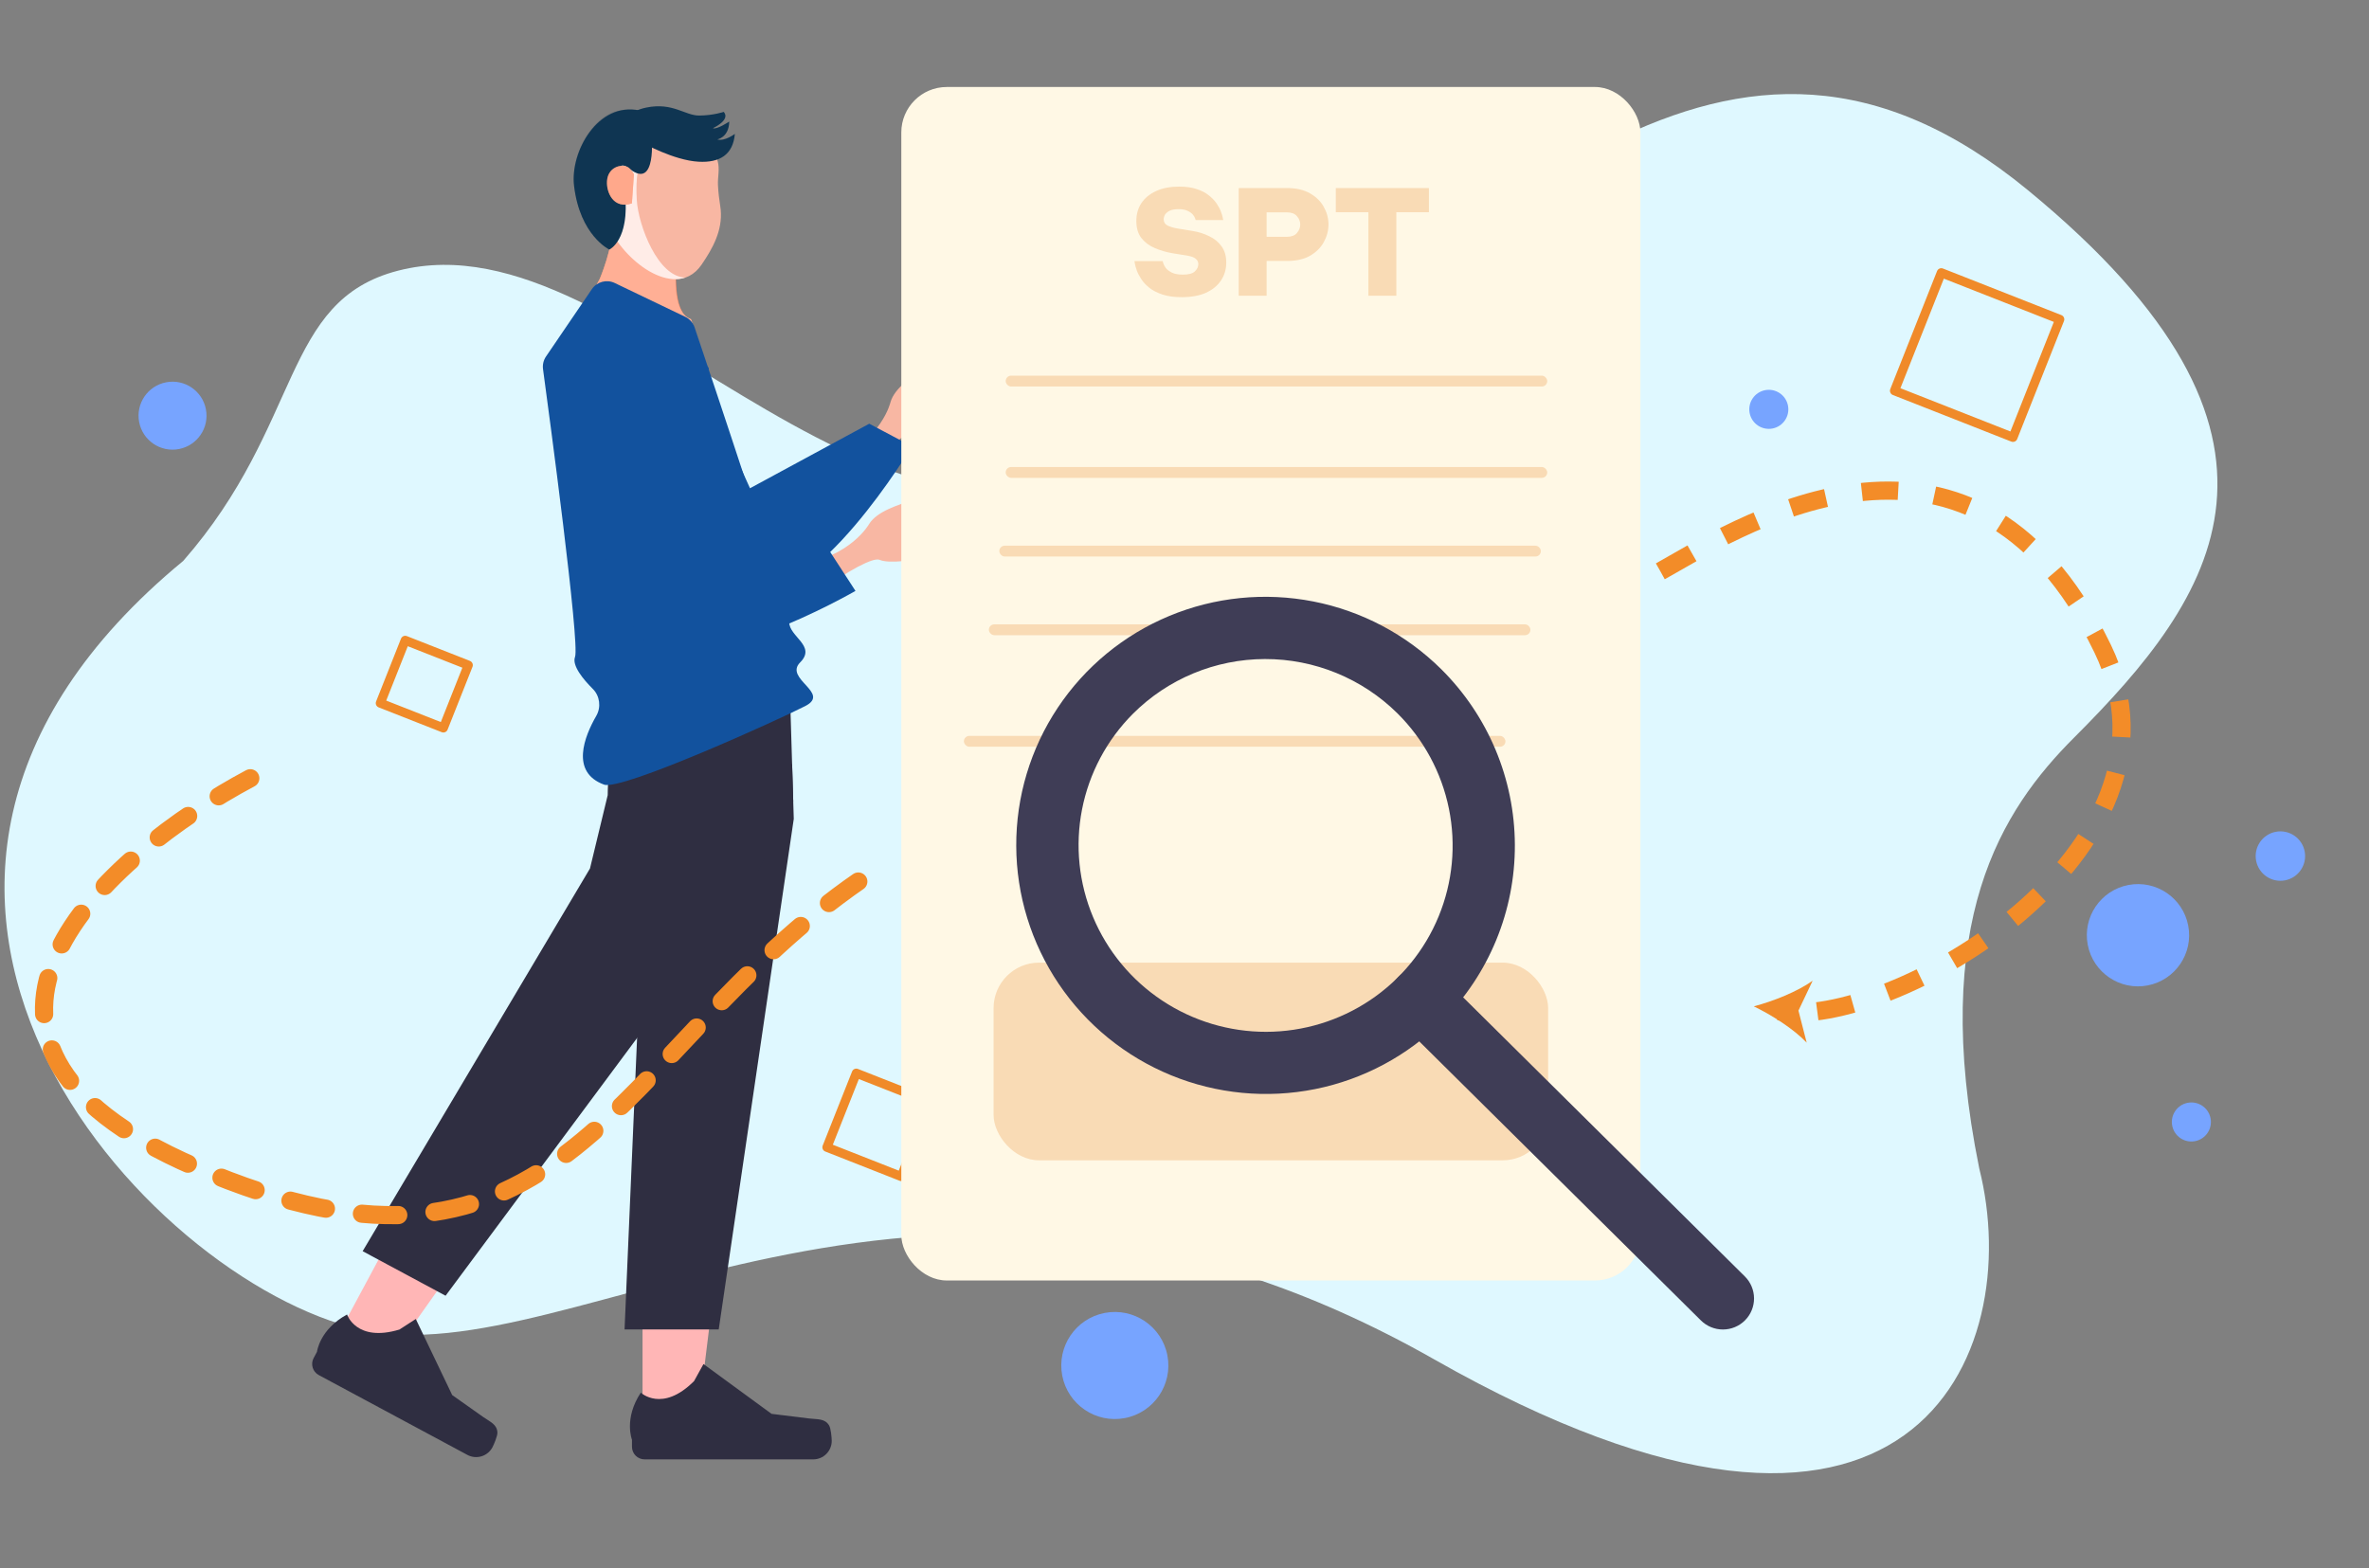 <svg width="521" height="345" viewBox="0 0 521 345" fill="none" xmlns="http://www.w3.org/2000/svg">
<rect x="0" y="0" width="521" height="345" fill="#808080" stroke="none"/>
<path d="M87.593 59.526C61.808 66.136 66.683 93.218 40.287 123.389C-47.228 195.53 32.066 281.813 79.371 292.457C126.677 303.1 203.629 235.492 315.458 299.035C420.881 358.938 445.538 297.631 435.289 257.027C424.242 202.631 440.284 178.106 456.143 162.246C487.026 131.363 512.161 96.188 445.933 41.787C379.705 -12.614 328.851 50.065 261.441 96.188C194.03 142.311 139.259 46.281 87.593 59.526Z" fill="#DFF8FF"/>
<path d="M452.988 70.246L426.936 59.995L416.647 85.953L442.7 96.204L452.988 70.246Z" stroke="#F08A29" stroke-width="2" stroke-linecap="round" stroke-linejoin="round"/>
<path d="M280.151 240.572L266.285 235.115L260.808 248.932L274.675 254.388L280.151 240.572Z" stroke="#F08A29" stroke-width="2" stroke-linecap="round" stroke-linejoin="round"/>
<path d="M204.68 242.495L188.32 236.058L181.859 252.359L198.219 258.796L204.68 242.495Z" stroke="#F08A29" stroke-width="2" stroke-linecap="round" stroke-linejoin="round"/>
<path d="M102.984 146.305L89.118 140.849L83.641 154.665L97.508 160.121L102.984 146.305Z" stroke="#F08A29" stroke-width="2" stroke-linecap="round" stroke-linejoin="round"/>
<circle cx="5.437" cy="5.437" r="5.437" transform="matrix(0.982 -0.188 -0.188 -0.982 497.196 194.666)" fill="#77A4FF"/>
<circle cx="470.195" cy="205.715" r="11.248" transform="rotate(169.163 470.195 205.715)" fill="#77A4FF"/>
<circle cx="245.175" cy="300.36" r="11.775" transform="rotate(169.163 245.175 300.36)" fill="#77A4FF"/>
<circle cx="37.944" cy="91.434" r="7.475" transform="rotate(169.163 37.944 91.434)" fill="#77A4FF"/>
<circle cx="481.938" cy="246.794" r="4.294" transform="rotate(169.163 481.938 246.794)" fill="#77A4FF"/>
<circle cx="389.005" cy="90.039" r="4.294" transform="rotate(169.163 389.005 90.039)" fill="#77A4FF"/>
<circle cx="249.059" cy="230.67" r="10.103" transform="rotate(169.163 249.059 230.67)" fill="#77A4FF"/>
<path d="M148.78 58.388C148.78 58.388 147.801 68.555 151.708 70.191C152.435 74.916 153.882 77.589 153.882 77.589L146.716 81.479L130.557 78.486L129.785 65.254L131.929 61.286C131.929 61.286 134.814 54.398 134.597 50.146C134.381 45.894 148.78 58.388 148.78 58.388Z" fill="#FF8B65"/>
<path d="M148.78 58.388C148.78 58.388 147.417 68.743 151.981 70.191C155.355 79.39 153.882 77.589 153.882 77.589L146.716 81.479L130.557 78.486L129.785 65.254L131.929 61.286C131.929 61.286 134.814 54.398 134.597 50.146C134.381 45.894 148.78 58.388 148.78 58.388Z" fill="#FFAF95"/>
<path d="M158.406 45.409C158.447 45.667 158.478 45.923 158.505 46.183C158.899 50.732 156.757 54.616 154.295 58.215C147.945 67.491 133.407 54.54 132.861 45.89C132.248 36.194 136.881 28.578 144.778 27.298C149.673 26.504 155.492 27.323 157.828 35.424C158.33 37.157 157.814 38.942 157.897 40.7C157.973 42.299 158.157 43.843 158.41 45.414L158.406 45.409Z" fill="#F8B7A3"/>
<g style="mix-blend-mode:multiply">
<path d="M144.769 27.292C146.702 26.978 148.776 26.927 150.723 27.463C150.565 27.485 150.403 27.506 150.246 27.528C142.354 28.809 139.43 34.351 140.047 44.047C140.395 49.575 144.688 60.995 150.748 61.042C143.688 63.483 133.319 53.157 132.858 45.88C132.245 36.185 136.879 28.564 144.775 27.288L144.769 27.292Z" fill="#FFECE7"/>
</g>
<path d="M141.431 31.456C141.431 31.456 148.139 35.261 153.634 35.57C158.292 35.83 161.223 34.019 161.614 29.449C161.614 29.449 159.361 31.163 157.743 30.664C157.743 30.664 160.323 30.239 160.377 26.736C160.377 26.736 157.63 28.563 156.791 28.194C156.791 28.194 160.745 26.406 159.167 24.608C159.167 24.608 156.905 25.394 153.78 25.417C150.656 25.441 147.958 22.457 142.126 23.662C138.171 24.477 137.458 26.392 136.336 29.915C135.215 33.432 141.429 31.465 141.429 31.465L141.431 31.456Z" fill="#0F3552"/>
<path d="M143.306 29.892C143.306 29.892 144.473 41.794 138.526 37.194C134.329 33.947 137.365 41.58 137.455 42.449C138.519 52.877 134.012 54.887 134.012 54.887C134.012 54.887 127.558 51.847 126.251 40.874C125.352 33.327 131.545 22.362 140.614 24.292C149.678 26.221 143.307 29.888 143.307 29.888L143.306 29.892Z" fill="#0F3552"/>
<g style="mix-blend-mode:multiply" opacity="0.16">
<path d="M136.651 39.564C136.309 38.198 137.975 37.534 138.526 37.2C135.811 36.239 132.573 27.989 136.882 24.233C130.885 24.549 125.368 33.494 126.25 40.885C127.56 51.864 134.01 54.898 134.01 54.898C134.01 54.898 137.245 53.454 137.586 46.664C137.034 44.097 136.745 41.74 136.651 39.564Z" fill="#0F3552"/>
</g>
<path d="M139.419 38.328C139.419 38.328 138.774 37.064 137.94 36.692C136.463 36.033 133.719 36.837 133.499 39.784C133.305 42.413 134.999 46.095 138.972 44.732" fill="#FF8B65"/>
<path opacity="0.41" d="M139.419 38.328C139.419 38.328 138.774 37.064 137.94 36.692C136.463 36.033 133.719 36.837 133.499 39.784C133.305 42.413 134.999 46.095 138.972 44.732" fill="#FFD1C2"/>
<path d="M189.123 106.284C194.237 99.552 198.754 95.204 200.241 95.391C202.601 95.689 207.917 93.176 210.211 91.857C210.89 91.467 212.414 90.628 214.08 90.613C215.512 90.599 216.45 89.805 215.055 89.237C213.655 88.671 212.746 88.78 210.442 89.473C209.32 89.812 209.089 89.592 208.956 89.34C208.722 88.897 210.932 87.491 213.755 86.221C216.668 84.91 218.325 84.076 218.837 83.051C219.235 82.256 219.527 81.606 217.56 82.345C215.594 83.085 212.076 85.604 211.33 85.018C210.585 84.432 213.482 82.957 215.251 82.217C217.021 81.477 219.409 81.25 219.221 80.156C219.092 79.404 218.172 79.182 215.751 79.936C213.33 80.689 209.955 83.555 209.526 82.936C209.097 82.316 213.203 80.024 214.322 79.626C215.48 79.214 215.644 78.212 213.548 78.462C211.452 78.713 210.33 79.858 208.427 81.053C206.519 82.25 205.843 83.192 205.364 82.819C204.894 82.454 205.713 81.415 207.576 80.546C209.435 79.677 211.113 78.957 210.193 78.472C209.273 77.988 206.712 78.579 203.729 80.637C200.741 82.696 196.753 85.278 195.841 88.458C195.841 88.458 194.018 96.522 183.495 101.352C158.306 112.912 187.575 108.337 189.124 106.289L189.123 106.284Z" fill="#F8B7A3"/>
<path d="M179.713 130.494C186.505 125.459 192.057 122.547 193.433 123.142C195.615 124.087 201.422 123.159 203.992 122.533C204.753 122.349 206.451 121.969 208.055 122.42C209.434 122.806 210.557 122.307 209.376 121.371C208.189 120.436 207.287 120.287 204.88 120.309C203.708 120.321 203.548 120.045 203.491 119.766C203.39 119.275 205.905 118.542 208.97 118.112C212.133 117.667 213.957 117.329 214.736 116.488C215.339 115.836 215.802 115.293 213.707 115.453C211.612 115.614 207.53 117.051 206.978 116.28C206.425 115.509 209.619 114.901 211.525 114.685C213.432 114.469 215.788 114.918 215.913 113.815C215.999 113.057 215.178 112.588 212.643 112.634C210.108 112.681 206.066 114.491 205.827 113.776C205.588 113.061 210.171 112.007 211.357 111.937C212.583 111.866 213.022 110.949 210.939 110.604C208.857 110.259 207.459 111.045 205.298 111.661C203.131 112.277 202.219 112.993 201.864 112.501C201.514 112.019 202.59 111.251 204.623 110.936C206.65 110.622 208.462 110.399 207.715 109.677C206.967 108.955 204.342 108.807 200.903 109.949C197.459 111.091 192.908 112.457 191.144 115.255C191.144 115.255 187.141 122.489 175.688 124.187C148.272 128.25 177.654 132.033 179.714 130.5L179.713 130.494Z" fill="#F8B7A3"/>
<path d="M148.513 70.957L164.94 107.398L191.171 93.2L200.559 98.182C200.559 98.182 179.115 134.031 164.433 129.95C149.751 125.869 123.679 88.866 128.377 77.445C133.074 66.025 148.513 70.957 148.513 70.957Z" fill="#12529E"/>
<path d="M141.311 313.826L153.288 313.825L158.986 267.625L141.308 267.626L141.311 313.826Z" fill="#FFB6B6"/>
<path d="M182.348 313.555C182.721 314.183 182.917 316.21 182.917 316.941C182.917 319.186 181.097 321.006 178.852 321.006H141.759C140.227 321.006 138.985 319.764 138.985 318.233V316.688C138.985 316.688 137.15 312.047 140.928 306.326C140.928 306.326 145.624 310.805 152.64 303.789L154.709 300.041L169.686 310.994L177.987 312.016C179.803 312.24 181.413 311.981 182.348 313.555Z" fill="#2F2E41"/>
<path d="M174.569 180.12L158.064 292.433H137.356L140.11 228.322L141.559 194.612L137.356 178.566C137.356 178.566 135.44 174.999 133.826 170.676C132.006 165.797 130.569 159.947 132.703 157.174C133.488 156.151 135.529 155.395 138.302 154.831C139.997 154.485 141.969 154.215 144.099 154.006C156.345 152.794 173.763 153.551 173.763 153.551L174.206 168.164L174.452 176.323L174.569 180.12Z" fill="#2F2E41"/>
<path d="M73.114 295.931L83.665 301.599L110.551 263.597L94.977 255.231L73.114 295.931Z" fill="#FFB6B6"/>
<path d="M109.392 315.114C109.423 315.844 108.637 317.723 108.292 318.366C107.229 320.344 104.764 321.086 102.786 320.023L70.11 302.467C68.761 301.743 68.255 300.061 68.98 298.712L69.711 297.351C69.711 297.351 70.291 292.394 76.327 289.143C76.327 289.143 78.343 295.311 87.844 292.451L91.441 290.128L99.45 306.865L106.279 311.695C107.773 312.751 109.314 313.286 109.392 315.114Z" fill="#2F2E41"/>
<path d="M174.452 176.323L165.692 193.886L140.11 228.321L97.994 285.013L79.754 275.215L129.752 191.032L133.649 174.906C133.649 174.906 133.649 173.163 133.826 170.675C134.172 165.752 135.21 157.906 138.302 154.83C138.721 154.412 139.176 154.082 139.671 153.86C140.601 153.442 142.147 153.542 144.099 154.005C152.255 155.953 167.475 164.323 174.206 168.163L174.452 176.323Z" fill="#2F2E41"/>
<path d="M130.163 63.605C131.276 61.97 133.417 61.394 135.2 62.25L150.707 69.694C151.679 70.16 152.42 70.995 152.764 72.017C156.073 81.847 173.562 133.929 173.562 136.845C173.562 140.065 179.6 142.078 175.977 145.701C172.354 149.324 182.721 152.393 177.135 155.286C171.549 158.18 136.704 174.01 132.83 172.583C125.37 169.834 128.545 161.956 131.143 157.448C132.229 155.563 131.925 153.088 130.387 151.55C128.224 149.388 125.754 146.383 126.463 144.494C127.557 141.575 120.716 90.712 119.425 81.206C119.291 80.225 119.525 79.229 120.082 78.411L130.163 63.605Z" fill="#12529E"/>
<path d="M155.854 80.909L152.525 120.742L182.35 121.063L188.139 129.976C188.139 129.976 151.988 150.908 141.134 140.213C130.279 129.517 125.449 84.51 135.1 76.806C144.751 69.102 155.854 80.909 155.854 80.909Z" fill="#12529E"/>
<rect x="198.219" y="19.136" width="162.549" height="262.524" rx="10" fill="#FFF8E5"/>
<path d="M259.891 65.367C258.248 65.367 256.84 65.175 255.667 64.791C254.515 64.407 253.555 63.916 252.787 63.319C252.04 62.721 251.443 62.081 250.995 61.399C250.547 60.716 250.216 60.076 250.003 59.479C249.79 58.882 249.651 58.391 249.587 58.007C249.523 57.623 249.491 57.431 249.491 57.431H255.699C255.699 57.431 255.742 57.58 255.827 57.879C255.912 58.178 256.094 58.529 256.371 58.935C256.67 59.319 257.118 59.66 257.715 59.959C258.312 60.258 259.123 60.407 260.147 60.407C261.406 60.407 262.28 60.172 262.771 59.703C263.283 59.212 263.539 58.69 263.539 58.135C263.539 57.623 263.347 57.218 262.963 56.919C262.6 56.599 261.96 56.364 261.043 56.215L257.875 55.703C256.51 55.468 255.219 55.095 254.003 54.583C252.787 54.071 251.795 53.335 251.027 52.375C250.28 51.415 249.907 50.156 249.907 48.599C249.907 47.105 250.28 45.794 251.027 44.663C251.795 43.532 252.883 42.647 254.291 42.007C255.699 41.367 257.374 41.047 259.315 41.047C260.83 41.047 262.12 41.228 263.187 41.591C264.254 41.932 265.139 42.391 265.843 42.967C266.547 43.522 267.112 44.108 267.539 44.727C267.966 45.346 268.286 45.943 268.499 46.519C268.712 47.074 268.851 47.532 268.915 47.895C268.979 48.236 269.011 48.407 269.011 48.407H262.963C262.963 48.407 262.92 48.289 262.835 48.055C262.771 47.799 262.611 47.522 262.355 47.223C262.099 46.903 261.715 46.626 261.203 46.391C260.712 46.135 260.04 46.007 259.187 46.007C258.376 46.007 257.726 46.124 257.235 46.359C256.766 46.593 256.424 46.882 256.211 47.223C256.019 47.564 255.923 47.906 255.923 48.247C255.923 48.865 256.211 49.324 256.787 49.623C257.384 49.9 258.11 50.114 258.963 50.263L262.291 50.807C263.614 51.02 264.83 51.404 265.939 51.959C267.07 52.492 267.976 53.239 268.659 54.199C269.342 55.138 269.683 56.322 269.683 57.751C269.683 59.223 269.299 60.535 268.531 61.687C267.763 62.839 266.654 63.745 265.203 64.407C263.752 65.047 261.982 65.367 259.891 65.367ZM272.42 65.047V41.367H283.076C285.102 41.367 286.788 41.761 288.132 42.551C289.476 43.319 290.478 44.311 291.14 45.527C291.822 46.743 292.164 48.023 292.164 49.367C292.164 50.711 291.822 52.002 291.14 53.239C290.478 54.455 289.476 55.458 288.132 56.247C286.788 57.015 285.102 57.399 283.076 57.399H278.564V65.047H272.42ZM283.044 46.711H278.564V52.087H283.044C284.025 52.087 284.75 51.809 285.22 51.255C285.71 50.679 285.956 50.06 285.956 49.399C285.956 48.716 285.71 48.097 285.22 47.543C284.75 46.988 284.025 46.711 283.044 46.711ZM300.944 65.047V46.679H293.776V41.367H314.256V46.679H307.088V65.047H300.944Z" fill="#F9DBB5"/>
<rect x="221.174" y="82.632" width="119.1" height="2.385" rx="1.192" fill="#F9DBB5"/>
<rect x="221.174" y="102.726" width="119.1" height="2.385" rx="1.192" fill="#F9DBB5"/>
<rect x="219.773" y="120.031" width="119.1" height="2.385" rx="1.192" fill="#F9DBB5"/>
<rect x="217.476" y="137.335" width="119.1" height="2.385" rx="1.192" fill="#F9DBB5"/>
<rect x="211.985" y="161.868" width="119.1" height="2.385" rx="1.192" fill="#F9DBB5"/>
<rect x="218.514" y="211.743" width="121.96" height="43.485" rx="10" fill="#F9DBB5"/>
<path d="M383.767 290.428C382.486 291.712 380.745 292.437 378.927 292.441C377.109 292.445 375.362 291.729 374.072 290.45L307.57 224.552C306.931 223.919 306.423 223.167 306.075 222.338C305.728 221.51 305.547 220.621 305.544 219.724C305.54 218.826 305.714 217.937 306.055 217.107C306.397 216.277 306.899 215.522 307.533 214.886C308.167 214.25 308.921 213.745 309.751 213.4C310.582 213.054 311.472 212.875 312.373 212.873C313.273 212.871 314.165 213.046 314.998 213.388C315.831 213.729 316.589 214.231 317.228 214.864L383.729 280.762C385.02 282.041 385.749 283.777 385.756 285.59C385.763 287.403 385.047 289.143 383.767 290.428Z" fill="#3F3D56"/>
<path d="M317.265 224.528C309.625 232.193 299.873 237.423 289.242 239.557C278.612 241.692 267.581 240.634 257.544 236.519C247.507 232.403 238.915 225.415 232.854 216.437C226.794 207.459 223.537 196.895 223.495 186.08C223.453 175.266 226.629 164.687 232.621 155.681C238.613 146.675 247.151 139.647 257.156 135.486C267.161 131.324 278.184 130.216 288.831 132.301C299.477 134.387 309.269 139.572 316.968 147.201C327.277 157.44 333.098 171.331 333.154 185.828C333.21 200.324 327.496 214.242 317.265 224.528ZM249.141 157.023C243.411 162.772 239.522 170.088 237.965 178.046C236.409 186.005 237.255 194.249 240.397 201.735C243.539 209.221 248.835 215.614 255.617 220.104C262.398 224.595 270.36 226.982 278.495 226.963C286.63 226.944 294.573 224.521 301.32 219.999C308.067 215.477 313.314 209.06 316.398 201.56C319.483 194.059 320.266 185.812 318.648 177.861C317.03 169.909 313.085 162.611 307.311 156.889C299.561 149.228 289.085 144.939 278.18 144.964C267.275 144.989 256.832 149.326 249.141 157.023Z" fill="#3F3D56"/>
<path d="M55.045 171.188C23.714 187.872 -22.592 228.319 42.838 256.639C124.626 292.039 134.927 230.946 189.237 193.571" stroke="#F38C28" stroke-width="4" stroke-linecap="round" stroke-dasharray="8 8"/>
<path d="M365.154 125.664C379.645 117.677 433.043 81.852 462.42 142.678C484.147 187.664 415.005 226.707 391.201 222.435" stroke="#F38C28" stroke-width="4" stroke-dasharray="8 8"/>
<path d="M385.705 221.364C389.641 223.264 394.459 226.32 397.337 229.349L395.52 222.299L398.647 215.722C395.245 218.151 389.934 220.241 385.705 221.358L385.705 221.364Z" fill="#F08A29"/>
</svg>
